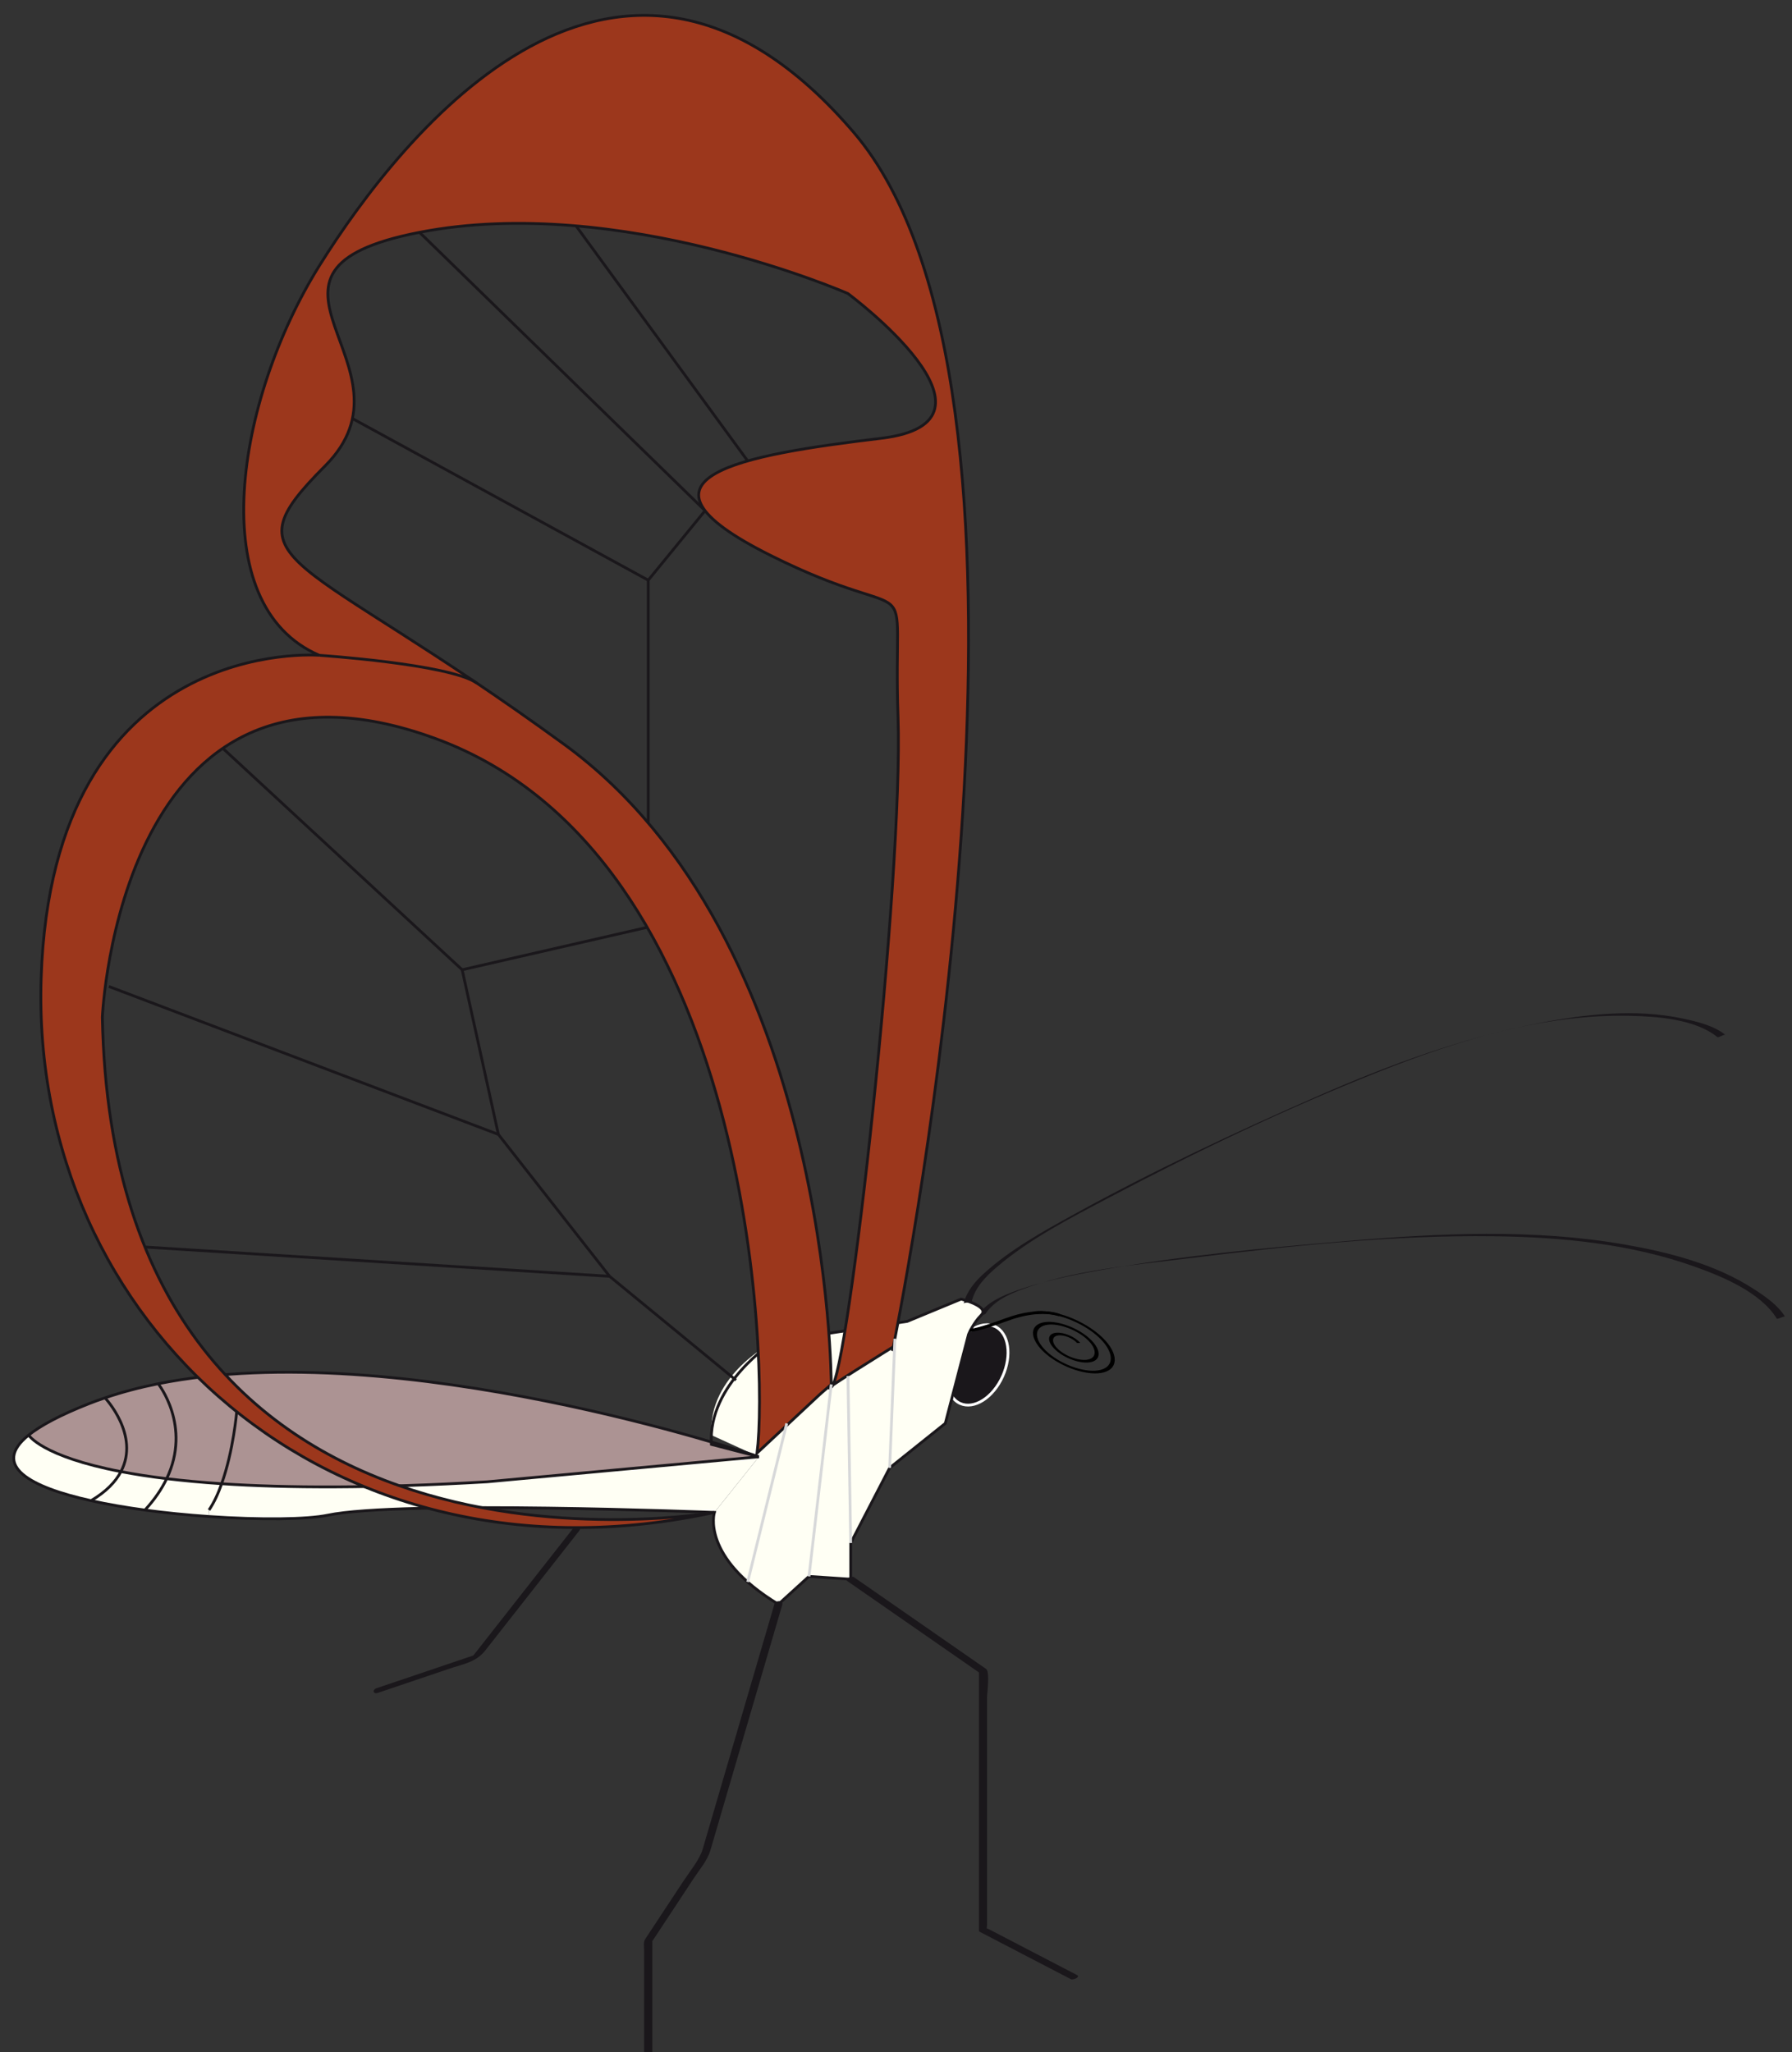 <?xml version="1.0" encoding="UTF-8" standalone="no"?>
<svg
   xmlns:dc="http://purl.org/dc/elements/1.1/"
   xmlns:cc="http://creativecommons.org/ns#"
   xmlns:rdf="http://www.w3.org/1999/02/22-rdf-syntax-ns#"
   xmlns:svg="http://www.w3.org/2000/svg"
   xmlns="http://www.w3.org/2000/svg"
   xmlns:sodipodi="http://sodipodi.sourceforge.net/DTD/sodipodi-0.dtd"
   xmlns:inkscape="http://www.inkscape.org/namespaces/inkscape"
   version="1.1"
   id="Calque_1"
   x="0px"
   y="0px"
   width="483.095px"
   height="553.119px"
   viewBox="0 0 483.095 553.119"
   enable-background="new 0 0 483.095 553.119"
   xml:space="preserve"
   inkscape:version="0.48.1 "
   sodipodi:docname="papillon_de_plus.svg"><rect x="0" y="0" width="483.095" height="553.119" fill="#333333" stroke="none"/><defs
   id="defs106">
	
	
	
	
	
	
	
	
	
	
	
	
	
	
	
	
	
	
	
	
	
	

		
	
			
			
		</defs><sodipodi:namedview
   pagecolor="#ffffff"
   bordercolor="#666666"
   borderopacity="1"
   objecttolerance="10"
   gridtolerance="10"
   guidetolerance="10"
   inkscape:pageopacity="0"
   inkscape:pageshadow="2"
   inkscape:window-width="1600"
   inkscape:window-height="848"
   id="namedview104"
   showgrid="false"
   inkscape:snap-to-guides="false"
   inkscape:snap-global="false"
   inkscape:zoom="1"
   inkscape:cx="247.35026"
   inkscape:cy="312.76213"
   inkscape:window-x="-8"
   inkscape:window-y="-8"
   inkscape:window-maximized="1"
   inkscape:current-layer="Calque_1" />

<g
   id="g5871"><g
     id="g5">
		<g
   id="g7">
			<path
   d="m 481.182,354.828 c -1.914,-3.121 -5.429,-5.504 -8.419,-7.438 -10.299,-6.658 -22.718,-9.854 -34.656,-11.948 -24.719,-4.335 -50.075,-3.07 -74.942,-0.972 -22.312,1.884 -44.721,3.967 -66.78,7.906 -8.026,1.435 -16.249,3.107 -23.889,6.04 -3.463,1.329 -6.876,3.093 -8.989,6.243 0.309,-0.459 1.853,-0.104 2.174,-0.582 2.196,-3.275 5.768,-5.007 9.354,-6.384 13.979,-5.365 30.031,-6.671 44.766,-8.484 27.467,-3.383 55.363,-6.384 83.063,-6.021 18.104,0.236 36.714,2.041 53.87,8.15 7.421,2.644 17.873,6.891 22.274,14.07 0.12,0.197 2.07,-0.748 2.174,-0.58 l 0,0 z"
   id="path9"
   inkscape:connector-curvature="0"
   style="fill:#1a171b" />
		</g>
	</g><path
     d="m 257.213,363.764 c -2.94,5.537 -2.508,11.861 0.967,14.129 3.475,2.268 8.672,-0.382 11.613,-5.918 2.941,-5.539 2.508,-11.863 -0.967,-14.131 -3.475,-2.268 -8.672,0.383 -11.613,5.92 z"
     id="path11"
     inkscape:connector-curvature="0"
     style="fill:#1a171b;stroke:#ffffff;stroke-width:0.75" /><g
     id="g22">
				<path
   d="m 259.099,350.124 c 0,0 7.74,1.995 5.49,4.245 -2.25,2.25 -3.48,5.25 -3.48,5.25 l -6.27,24 -15,12 -10.5,20.25 v 9.75 l -11.25,-0.75 -8.25,7.5 c -21,-12.75 -17.25,-24.75 -17.25,-24.75 l 12,-15 c 0,0 -0.015,0 -0.045,-0.016 l -12.765,-5.82 c -1.005,-16.364 16.815,-25.17 16.815,-25.17 l 36,-5.489 14.505,-6 z"
   id="path24"
   inkscape:connector-curvature="0"
   style="fill:#fffff4" />
				<path
   d="m 204.589,392.619 -12,15 c 0,0 -84.63,-3.346 -104.25,0.75 -5.535,1.154 -18.195,1.305 -32.1,0.345 l 0.105,-1.74 c 1.365,-2.01 2.49,-4.47 3.405,-7.08 17.475,1.155 40.71,1.29 71.595,-0.524 l 73.245,-6.751 z"
   id="path26"
   inkscape:connector-curvature="0"
   style="fill:#fffff4" />
				<path
   d="m 59.749,399.894 c -5.49,-0.375 -10.41,-0.84 -14.82,-1.365 6.81,-14.22 -2.28,-25.574 -2.28,-25.574 v -0.016 c 65.07,-12.975 159.45,18.84 161.895,19.665 0.03,0.016 0.045,0.016 0.045,0.016 l -73.245,6.75 c -30.885,1.814 -54.12,1.679 -71.595,0.524 z"
   id="path28"
   inkscape:connector-curvature="0"
   style="fill:#ac9393" />
				<path
   d="m 59.749,399.894 c -0.915,2.61 -2.04,5.07 -3.405,7.08 l -0.105,1.74 c -5.64,-0.391 -11.505,-0.96 -17.16,-1.726 v -0.015 c 2.655,-2.88 4.545,-5.715 5.85,-8.445 4.41,0.526 9.33,0.991 14.82,1.366 z"
   id="path30"
   inkscape:connector-curvature="0"
   style="fill:#fffff4" />
				<path
   d="m 42.649,372.954 c 0,0 9.09,11.354 2.28,25.574 -4.665,-0.569 -8.745,-1.215 -12.33,-1.904 5.205,-9.841 -4.29,-19.875 -4.29,-19.875 4.575,-1.561 9.375,-2.82 14.34,-3.811 v 0.016 z"
   id="path32"
   inkscape:connector-curvature="0"
   style="fill:#ac9393" />
				<path
   d="m 44.929,398.528 c -1.305,2.73 -3.195,5.565 -5.85,8.445 v 0.015 c -5.1,-0.689 -10.05,-1.529 -14.535,-2.534 4.125,-2.445 6.645,-5.131 8.055,-7.83 3.585,0.689 7.665,1.335 12.33,1.904 z"
   id="path34"
   inkscape:connector-curvature="0"
   style="fill:#fffff4" />
				<path
   d="m 28.309,376.749 c 0,0 9.495,10.034 4.29,19.875 -21.42,-4.11 -24.87,-9.841 -24.87,-9.841 3.195,-2.564 8.415,-5.369 16.11,-8.414 1.47,-0.586 2.955,-1.125 4.47,-1.62 z"
   id="path36"
   inkscape:connector-curvature="0"
   style="fill:#ac9393" />
				<path
   d="m 32.599,396.624 c -1.41,2.699 -3.93,5.385 -8.055,7.83 -16.545,-3.66 -27,-9.48 -16.815,-17.671 0,0 3.45,5.731 24.87,9.841 z"
   id="path38"
   inkscape:connector-curvature="0"
   style="fill:#fffff4" />
			</g><g
     id="g40">
				<path
   sodipodi:nodetypes="cscccccccccccccccscccccc"
   d="m 204.544,392.604 c -2.445,-0.825 -96.825,-32.64 -161.895,-19.665 -4.965,0.99 -9.765,2.25 -14.34,3.811 -1.515,0.495 -3,1.034 -4.47,1.62 -7.695,3.045 -12.915,5.85 -16.11,8.414 -10.185,8.19 0.27,14.011 16.815,17.671 4.485,1.005 9.435,1.845 14.535,2.534 5.655,0.766 11.52,1.335 17.16,1.726 13.905,0.96 26.565,0.81 32.1,-0.345 19.62,-4.096 104.25,-0.75 104.25,-0.75 0,0 -3.75,12 17.25,24.75 l 8.25,-7.5 11.25,0.75 0,-9.75 10.5,-20.25 15,-12 6.27,-24 c 0,0 1.23,-3 3.48,-5.25 2.25,-2.25 -5.49,-4.245 -5.49,-4.245 l -14.505,6 -36,5.489 c 0,0 -17.82,11.306 -16.815,27.67 l 12.765,3.32 c 0.03,0.016 0.045,0.016 0.045,0.016"
   id="path42"
   inkscape:connector-curvature="0"
   style="fill:none;stroke:#1a171b;stroke-width:0.75" />
				<path
   d="m 204.589,392.619 -73.245,6.75 c -30.885,1.814 -54.12,1.68 -71.595,0.524 -5.49,-0.375 -10.41,-0.84 -14.82,-1.365 -4.665,-0.569 -8.745,-1.215 -12.33,-1.904 -21.42,-4.11 -24.87,-9.841 -24.87,-9.841"
   id="path44"
   inkscape:connector-curvature="0"
   style="fill:none;stroke:#1a171b;stroke-width:0.75" />
				<path
   d="m 28.309,376.749 c 0,0 9.495,10.034 4.29,19.875 -1.41,2.699 -3.93,5.385 -8.055,7.83 0,0.015 -0.015,0.015 -0.015,0.015"
   id="path46"
   inkscape:connector-curvature="0"
   style="fill:none;stroke:#1a171b;stroke-width:0.75" />
				<path
   d="m 42.649,372.954 c 0,0 9.09,11.354 2.28,25.574 -1.305,2.73 -3.195,5.565 -5.85,8.445"
   id="path48"
   inkscape:connector-curvature="0"
   style="fill:none;stroke:#1a171b;stroke-width:0.75" />
				<path
   d="m 63.814,380.469 c 0,0 -0.885,10.545 -4.065,19.425 -0.915,2.61 -2.04,5.07 -3.405,7.08"
   id="path50"
   inkscape:connector-curvature="0"
   style="fill:none;stroke:#1a171b;stroke-width:0.75" />
			</g><polyline
     points="198.409,371.975 164.343,343.99 134.356,305.745    124.593,261.369 176.938,249.368  "
     id="polyline52"
     style="fill:none;stroke:#1a171b;stroke-width:0.75" /><line
     x1="29.347"
     y1="265.869"
     x2="134.356"
     y2="305.745"
     id="line54"
     style="fill:none;stroke:#1a171b;stroke-width:0.75" /><line
     x1="39.079"
     y1="336.097"
     x2="164.343"
     y2="343.99"
     id="line56"
     style="fill:none;stroke:#1a171b;stroke-width:0.75" /><line
     x1="60.08"
     y1="201.694"
     x2="124.593"
     y2="261.369"
     id="line58"
     style="fill:none;stroke:#1a171b;stroke-width:0.75" /><polyline
     points="174.752,221.808 174.752,156.369 190.081,137.632    113.094,62.619  "
     id="polyline60"
     style="fill:none;stroke:#1a171b;stroke-width:0.75" /><line
     x1="155.296"
     y1="60.892"
     x2="201.564"
     y2="124.229"
     id="line62"
     style="fill:none;stroke:#1a171b;stroke-width:0.75" /><line
     x1="95.003"
     y1="112.803"
     x2="174.752"
     y2="156.369"
     id="line64"
     style="fill:none;stroke:#1a171b;stroke-width:0.75" /><g
     id="g66">
		<g
   id="g68">
			<path
   d="m 208.799,432.225 c -6.453,22.041 -12.906,44.082 -19.359,66.123 -0.838,2.863 -3.345,5.826 -5.255,8.724 -3.417,5.183 -6.833,10.364 -10.249,15.546 -0.558,0.846 -0.288,2.115 -0.288,3.081 0,3.335 0,6.669 0,10.003 0,5.83 0,11.66 0,17.49 0,1.184 2.207,0.888 2.207,-0.145 0,-5.499 0,-10.998 0,-16.498 0,-3.46 0,-6.921 0,-10.382 0,-0.912 0,-1.825 0,-2.737 0,-0.601 -0.371,0.318 0.204,-0.554 3.655,-5.543 7.31,-11.087 10.964,-16.63 1.606,-2.437 3.678,-4.784 4.505,-7.609 6.453,-22.041 12.906,-44.082 19.359,-66.123 0.364,-1.239 -1.801,-1.269 -2.088,-0.289 l 0,0 z"
   id="path70"
   inkscape:connector-curvature="0"
   style="fill:#1a171b" />
		</g>
	</g><g
     id="g72">
		<g
   id="g74">
			<path
   d="m 228.483,426.16 c 8.314,5.771 16.628,11.541 24.943,17.313 3.501,2.43 7.001,4.859 10.502,7.289 0.459,0.318 -0.014,-0.49 -0.014,-0.097 0,0.427 0,0.854 0,1.282 0,1.726 0,3.452 0,5.178 0,21.041 0,42.082 0,63.122 0,0.197 0.04,0.315 0.229,0.413 8.176,4.25 16.352,8.5 24.527,12.75 0.659,0.343 2.651,-0.599 1.721,-1.082 -5.241,-2.725 -10.483,-5.449 -15.725,-8.175 -2.614,-1.358 -5.229,-2.718 -7.843,-4.076 -1.156,-0.602 -0.731,0.16 -0.731,-1.536 0,-13.289 0,-26.579 0,-39.869 0,-7.059 0,-14.118 0,-21.177 0,-1.131 0.828,-6.934 -0.253,-7.684 -10.315,-7.16 -20.631,-14.319 -30.946,-21.479 -1.563,-1.085 -3.125,-2.169 -4.688,-3.254 -0.612,-0.425 -2.614,0.463 -1.722,1.082 l 0,0 z"
   id="path76"
   inkscape:connector-curvature="0"
   style="fill:#1a171b" />
		</g>
	</g><g
     id="g78">
		<g
   id="g80">
			<path
   d="m 154.408,412.04 c -8.201,10.448 -16.403,20.896 -24.604,31.345 -0.574,0.731 -1.147,1.462 -1.721,2.193 -0.662,0.843 -0.683,0.67 -0.077,0.465 -2.717,0.918 -5.434,1.837 -8.15,2.755 -6.105,2.063 -12.209,4.126 -18.314,6.188 -1.279,0.433 -0.969,1.707 0.339,1.266 6.39,-2.16 12.781,-4.319 19.171,-6.479 4.012,-1.356 7.264,-1.745 9.849,-5.039 8.428,-10.737 16.856,-21.475 25.284,-32.212 0.825,-1.05 -1.257,-1.144 -1.777,-0.482 l 0,0 z"
   id="path82"
   inkscape:connector-curvature="0"
   style="fill:#1a171b" />
		</g>
	</g><path
     sodipodi:nodetypes="ccsscsccscccssscssssc"
     d="m 240.593,364.119 c 0,0 0.237,-1.146 0.659,-3.311 5.865,-30.082 47.616,-256.619 -11.158,-325.189 -63,-73.5 -121.5,0 -144,36 -22.5,36 -31.5,91.5 0,105 0,0 -72,-6 -75,87 -3,93 78,166.5 181.5,144 0,0 -162,28.5 -165,-133.5 0,0 4.5,-106.5 90,-75 85.5,31.5 89.5,168.5 86.5,192.5 l 16.92,-15.805 3.08,-2.695 c 0,0 0,-120 -72,-172.5 -72,-52.5 -91.5,-48 -64.5,-75 27,-27 -28.5,-52.5 25.5,-63 54,-10.5 115.5,16.5 115.5,16.5 0,0 46.499,34.5 8.999,39 -37.499,4.5 -71.999,10.5 -29.999,31.5 41.999,21 32.999,0 34.499,43.5 1.5,43.5 -13.499,178.5 -17.999,180.75 -4.5,2.25 16.736,-10.896 16.736,-10.896"
     id="path84"
     inkscape:connector-curvature="0"
     style="fill:#9c371c;stroke:#1a171b;stroke-width:0.75" /><g
     id="g86">
		<g
   id="g88">
			<path
   d="m 465.139,278.914 c -3.1,-2.493 -7.633,-3.574 -11.406,-4.384 -12.827,-2.754 -26.468,-1.179 -39.193,1.28 -20.308,3.924 -39.957,11.149 -58.851,19.411 -22.406,9.797 -44.707,20.259 -66.142,32.054 -8.377,4.61 -17.102,9.431 -24.236,15.887 -2.488,2.252 -4.689,4.85 -5.525,8.159 0.086,-0.34 2.08,-0.214 2.174,-0.582 0.966,-3.823 3.746,-6.656 6.66,-9.159 8.988,-7.723 20.004,-13.326 30.409,-18.823 23.521,-12.426 47.839,-24.026 72.556,-33.851 21.42,-8.514 44.527,-15.661 67.833,-15.129 7.294,0.166 17.504,0.859 23.548,5.72 0.354,0.285 1.838,-0.852 2.173,-0.583 l 0,0 z"
   id="path90"
   inkscape:connector-curvature="0"
   style="fill:#1a171b" />
		</g>
	</g><path
     d="M 212.094,383.619"
     id="path92"
     inkscape:connector-curvature="0"
     style="fill:none;stroke:#1a171b;stroke-width:0.75" /><line
     x1="212.094"
     y1="383.619"
     x2="201.564"
     y2="426.367"
     id="line94"
     style="fill:none;stroke:#d7d8d9;stroke-width:0.75" /><line
     x1="224.094"
     y1="373.119"
     x2="218.088"
     y2="424.869"
     id="line96"
     style="fill:none;stroke:#d7d8d9;stroke-width:0.75" /><line
     x1="228.594"
     y1="370.869"
     x2="229.338"
     y2="415.869"
     id="line98"
     style="fill:none;stroke:#d7d8d9;stroke-width:0.75" /><line
     x1="241.252"
     y1="360.809"
     x2="239.839"
     y2="395.619"
     id="line100"
     style="fill:none;stroke:#d7d8d9;stroke-width:0.75" /><path
     d="m 86.094,176.619 c 0,0 34.878,2.321 42.41,7.46"
     id="path102"
     inkscape:connector-curvature="0"
     style="fill:none;stroke:#1a171b;stroke-width:0.75" /><g
     transform="matrix(0.514,0.134,0,0.391,123.631,161.245)"
     style="stroke-width:0.8;stroke-miterlimit:4;stroke-dasharray:none"
     id="g4485"><g
       transform="translate(484,-62)"
       id="g5866"><g
         id="g4482"
         style="stroke-width:0.8;stroke-miterlimit:4;stroke-dasharray:none"><path
           sodipodi:type="spiral"
           style="fill:#000000;fill-opacity:0;stroke:#000000;stroke-width:1.78;stroke-linecap:butt;stroke-linejoin:miter;stroke-miterlimit:4;stroke-opacity:1;stroke-dasharray:none"
           id="path3166"
           sodipodi:cx="-273"
           sodipodi:cy="302.11902"
           sodipodi:expansion="1"
           sodipodi:revolution="3.0286694"
           sodipodi:radius="22.141312"
           sodipodi:argument="-19.602707"
           sodipodi:t0="0.25741583"
           d="m -276.061,297.311 c 2.689,-2.598 7.055,-1.919 9.411,0.765 3.113,3.547 2.189,9.029 -1.325,11.934 -4.398,3.636 -11.008,2.462 -14.457,-1.885 -4.161,-5.245 -2.737,-12.99 2.445,-16.98 6.09,-4.69 14.973,-3.014 19.504,3.005 5.22,6.934 3.291,16.958 -3.565,22.027 -7.777,5.75 -18.943,3.568 -24.55,-4.125 -6.282,-8.619 -3.846,-20.929 4.685,-27.073 9.419,-6.784 22.81,-4.153 29.519,5.137"
           transform="matrix(-1.141,-0.323,-0.231,0.816,-405.116,132.096)" /></g><path
         sodipodi:nodetypes="csc"
         inkscape:connector-curvature="0"
         id="path4480"
         d="m -169,448.119 c 0,0 -10,-2 -27.5,12.5 -17.5,14.5 -19.5,14 -19.5,14"
         style="fill:none;stroke:#000000;stroke-width:1.785;stroke-linecap:butt;stroke-linejoin:miter;stroke-miterlimit:4;stroke-opacity:1;stroke-dasharray:none"
         transform="translate(0,-8.5785225e-6)" /></g></g></g></svg>